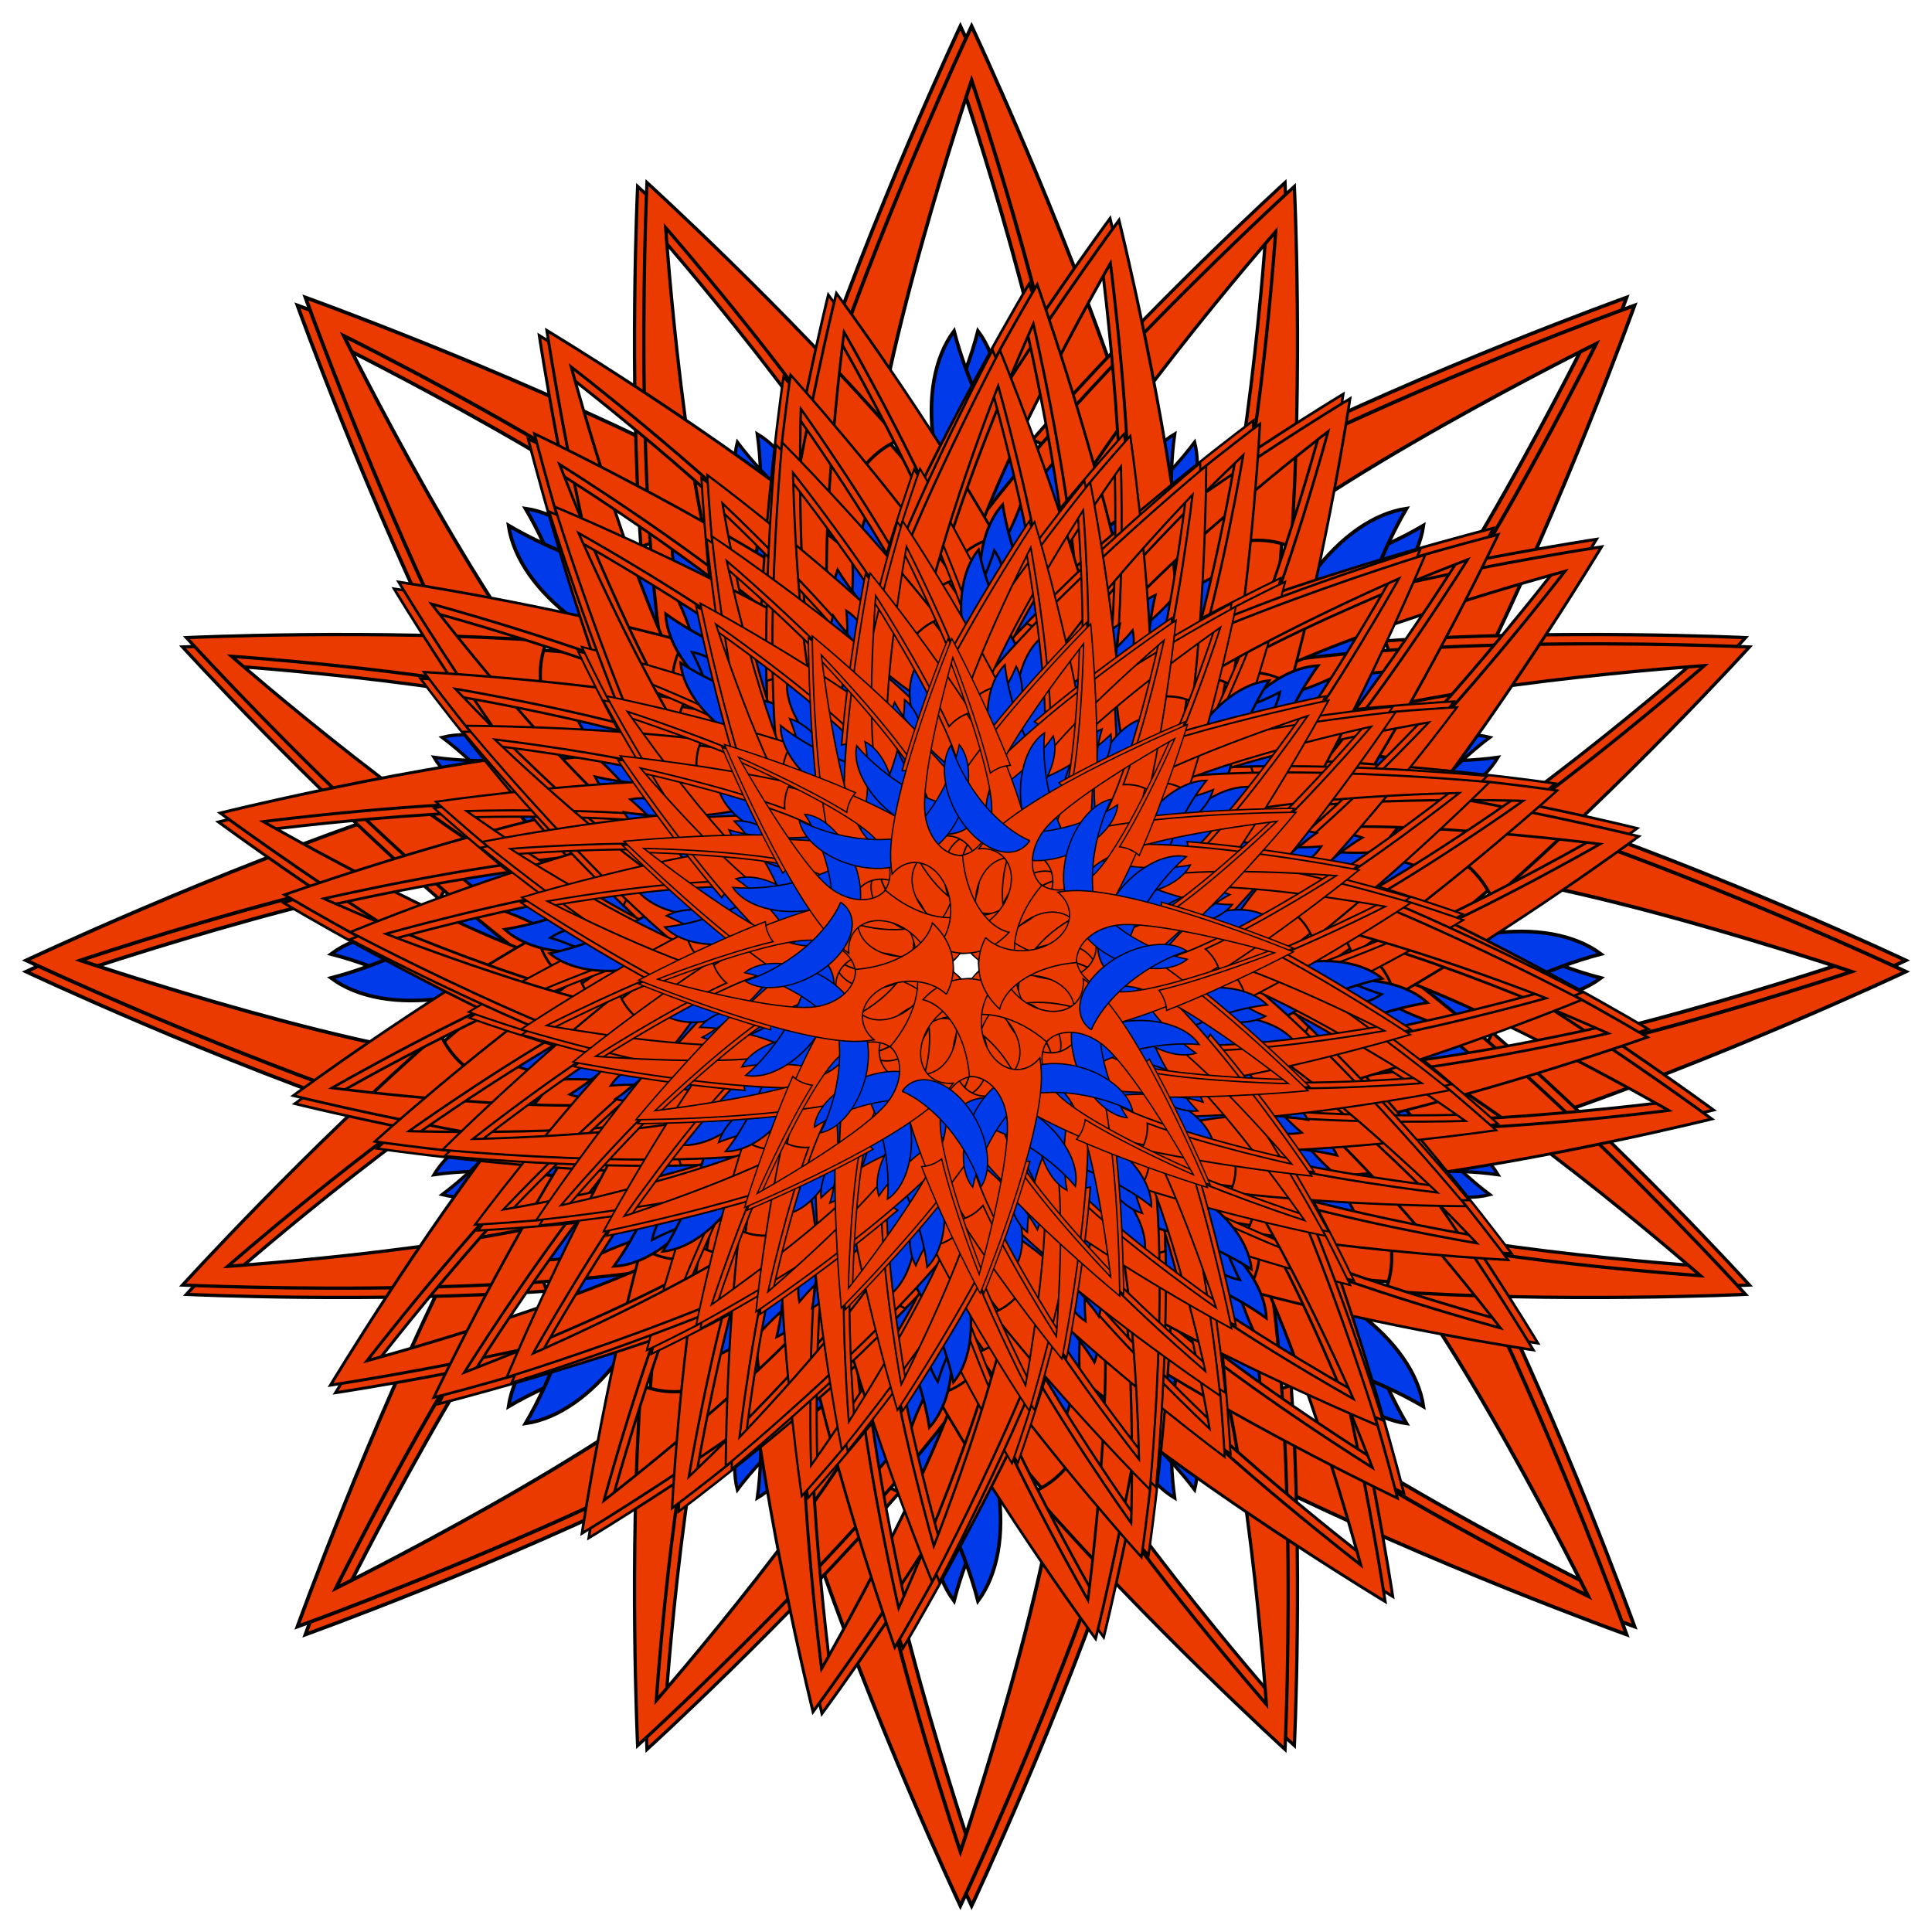 <?xml version="1.0" encoding="UTF-8"?>
<!DOCTYPE svg  PUBLIC '-//W3C//DTD SVG 1.1//EN'  'http://www.w3.org/Graphics/SVG/1.1/DTD/svg11.dtd'>
<svg version="1.1" viewBox="-800 -800 1600 1600" xmlns="http://www.w3.org/2000/svg" xmlns:xlink="http://www.w3.org/1999/xlink">
<g id="b">
<g id="c">
<g id="d">
<g id="e">
<g id="f">
<g id="g">
<g id="h">
<g id="a" stroke="#000" stroke-width="3">
<path d="m-65 50c21.27-12.749 44.847-19.843 69.65-19.843 37.96 0 73.047 16.617 101.43 44.713-56.021 16.658-98.898 93.934-101.32 187.89l-0.109-1e-3c-46.605 0-84.443 50.724-84.443 113.2 0 107.24 84.443 357.46 84.443 357.46s53.868-159.62 75.552-278.5c14.919 10.222 31.322 15.875 48.54 15.875h0.036c-50.628 151.42-124.13 307.55-124.13 307.55s-171-363.26-171-518.94c0-11.159 0.596-22.133 1.75-32.885 14.267 15.728 32.53 25.176 52.427 25.176 45.603 0 82.627-49.633 82.627-110.77 0-37.628-14.026-70.899-35.449-90.924z" fill="#eb3a00"/>
<path d="m166 290c-33.31-44.653-99.766-28.07-148.31 37.01s-60.917 154.17-27.608 198.82c10.531-40.91 34.767-95.151 69.855-142.19 35.088-47.037 75.549-79.526 106.07-93.644z" fill="#003ae9"/>
</g>
<use transform="rotate(180)" xlink:href="#a"/>
</g>
<use transform="rotate(90)" xlink:href="#h"/>
</g>
<use transform="rotate(45)" xlink:href="#g"/>
</g>
<use transform="scale(-1,1)" xlink:href="#f"/>
</g>
<use transform="rotate(22.5) scale(.9)" xlink:href="#e"/>
</g>
<use transform="rotate(11.25) scale(.81)" xlink:href="#d"/>
</g>
<use transform="rotate(5.625) scale(.729)" xlink:href="#c"/>
</g>
<use transform="rotate(2.812) scale(.656)" xlink:href="#b"/>
</svg>
